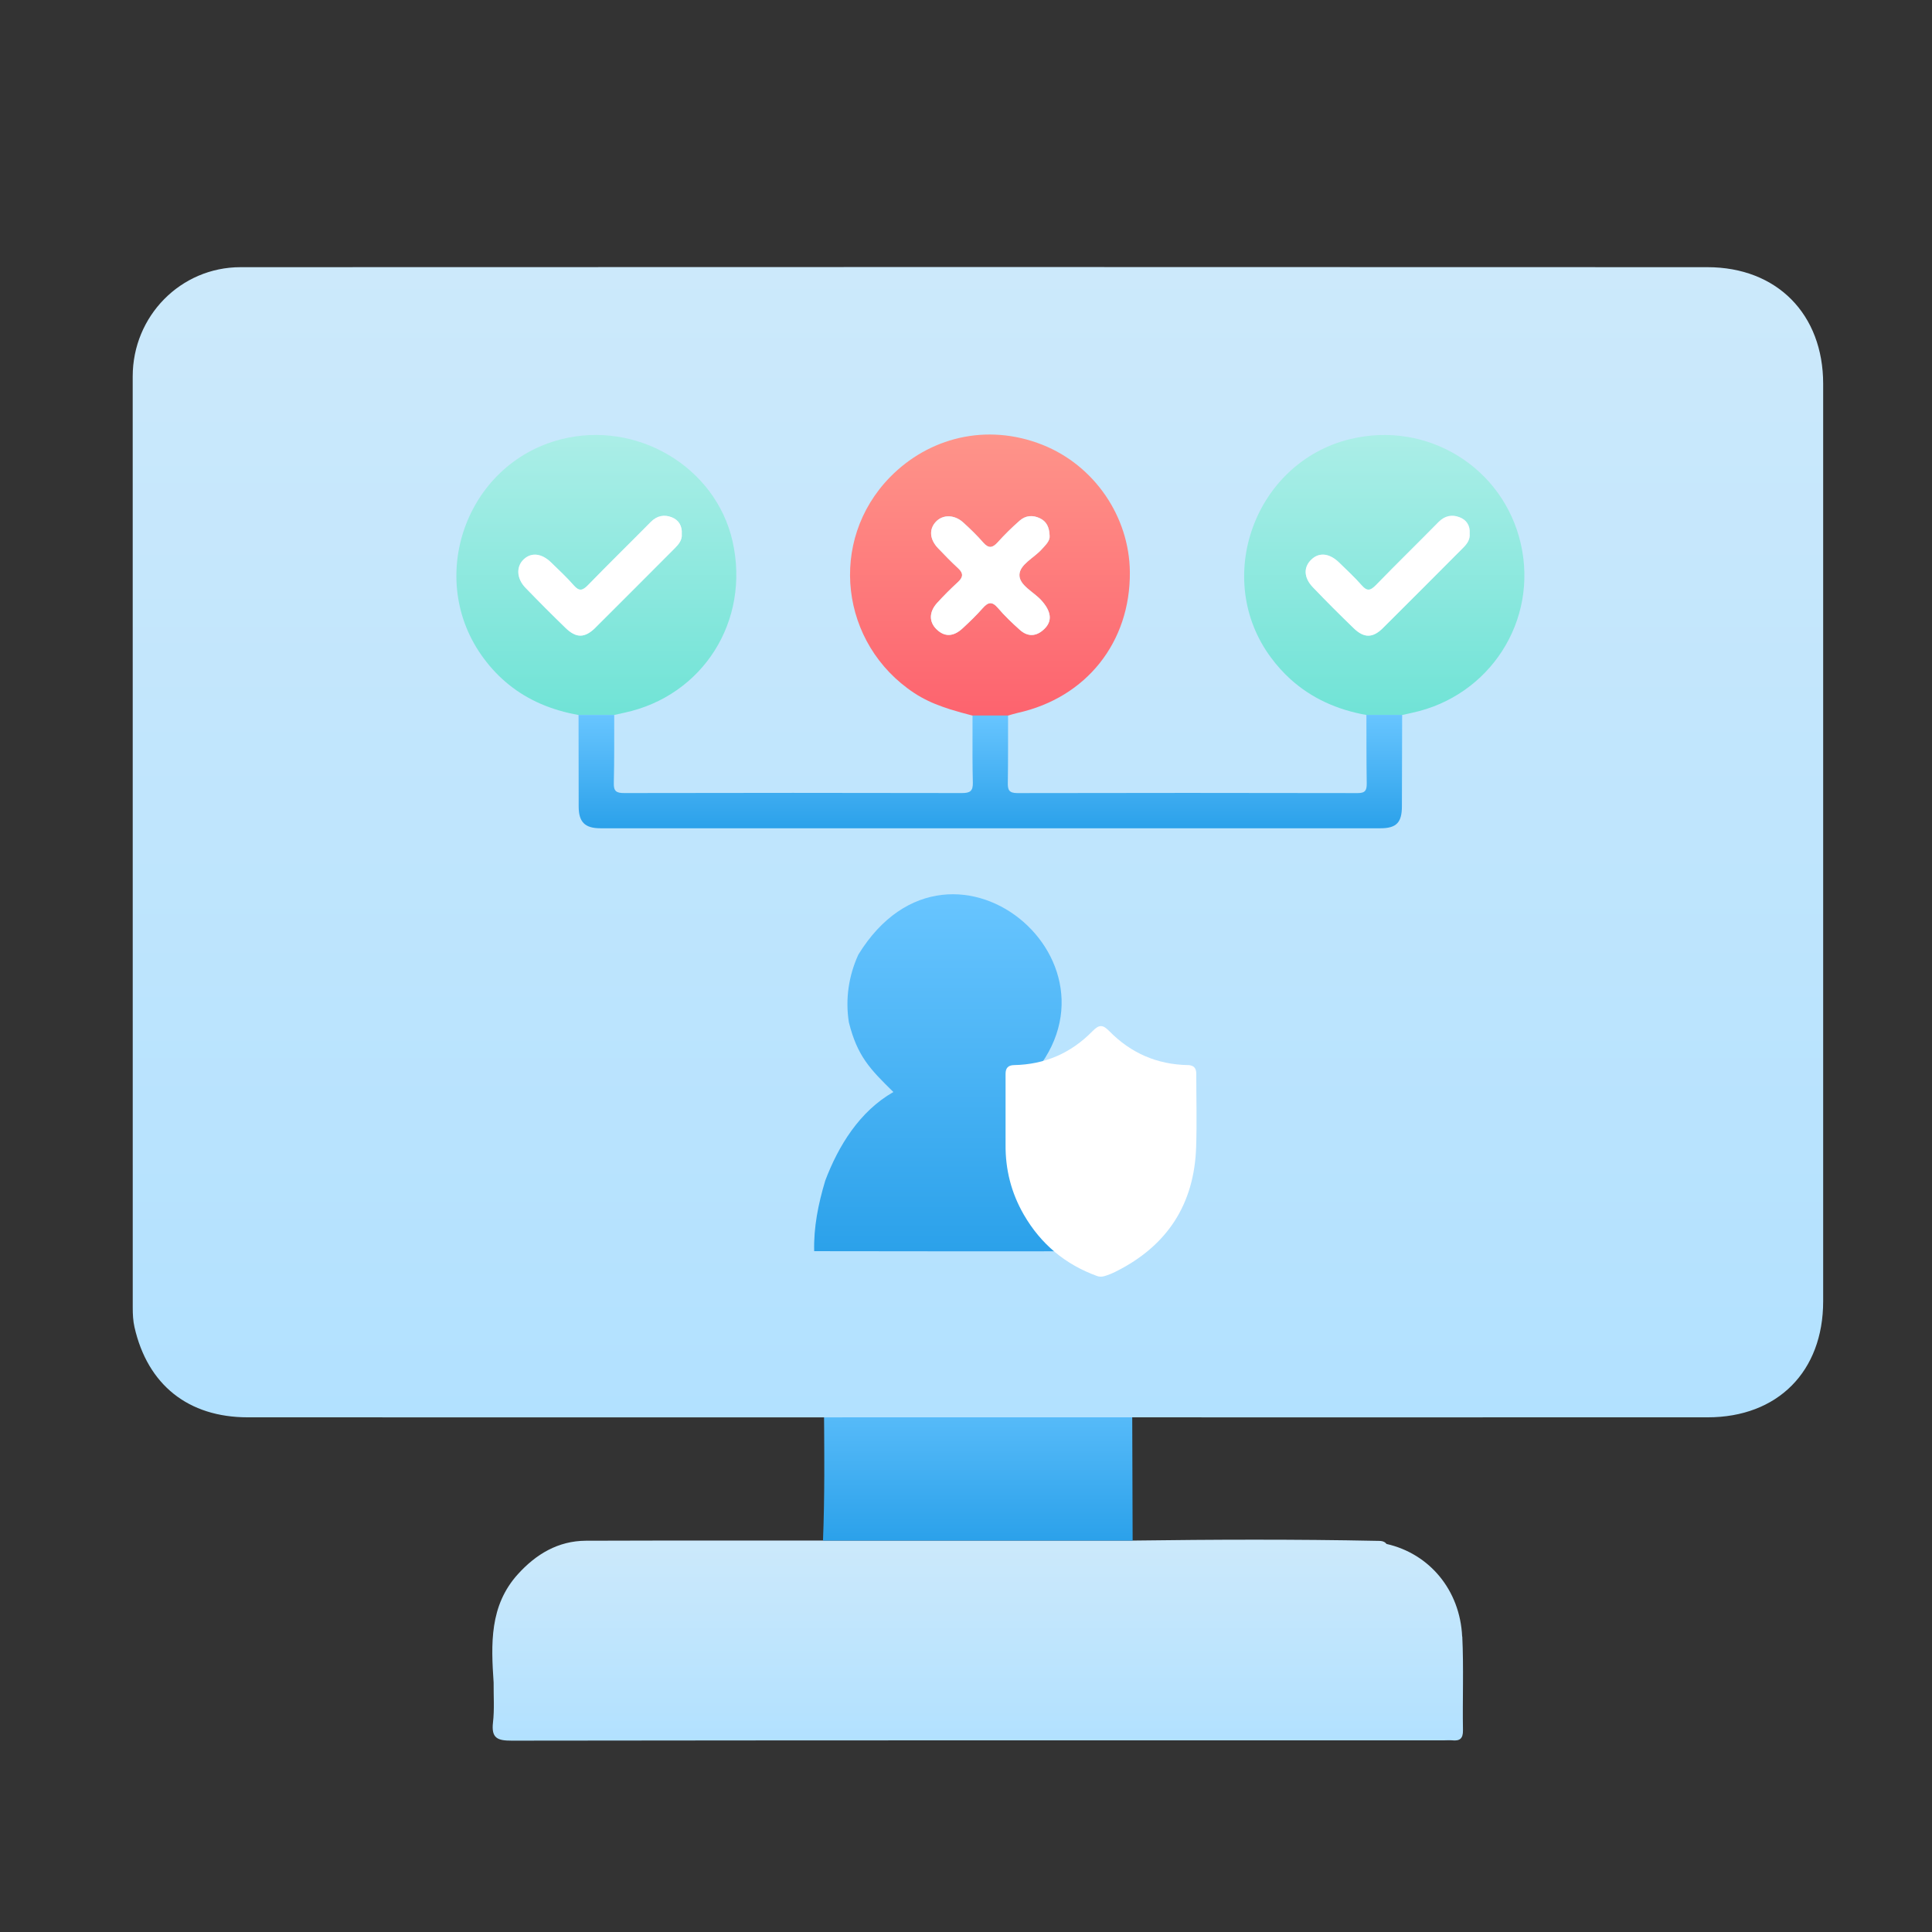 <svg width="48" height="48" viewBox="0 0 48 48" fill="none" xmlns="http://www.w3.org/2000/svg">
<rect x="0" y="0" width="48" height="48" fill="#333333" stroke="none"/>
<path d="M36.327 40.66C36.273 39.503 35.513 38.6 34.448 38.359C34.384 38.276 34.291 38.284 34.204 38.282C33.193 38.261 32.182 38.253 31.172 38.253C30.668 38.253 30.162 38.255 29.657 38.259C29.152 38.263 28.646 38.268 28.141 38.275C25.577 38.275 23.013 38.275 20.448 38.275C19.957 38.275 19.466 38.275 18.975 38.275C17.501 38.274 16.027 38.272 14.553 38.279C13.868 38.283 13.319 38.611 12.868 39.109C12.158 39.892 12.2 40.847 12.264 41.804C12.261 42.135 12.286 42.469 12.248 42.795C12.204 43.18 12.354 43.247 12.71 43.246C20.435 43.236 28.16 43.238 35.886 43.238C35.949 43.238 36.013 43.232 36.077 43.238C36.264 43.258 36.351 43.199 36.347 42.988C36.334 42.211 36.367 41.433 36.33 40.659L36.327 40.66Z" fill="url(#paint0_linear_196_3212)"/>
<path d="M20.476 35.557C20.478 35.92 20.48 36.282 20.479 36.645C20.477 37.188 20.469 37.732 20.447 38.276C23.012 38.276 25.576 38.276 28.14 38.276C28.135 36.825 28.131 35.375 28.126 33.926C25.572 33.926 23.019 33.926 20.465 33.926C20.466 34.47 20.472 35.014 20.476 35.557Z" fill="url(#paint1_linear_196_3212)"/>
<path d="M42.42 6.638C30.273 6.632 18.125 6.634 5.977 6.638C4.486 6.638 3.297 7.856 3.297 9.351C3.297 17.066 3.297 24.78 3.298 32.495C3.298 32.654 3.306 32.817 3.341 32.971C3.666 34.406 4.677 35.213 6.157 35.213C12.194 35.216 18.232 35.213 24.269 35.213C30.306 35.213 36.373 35.215 42.425 35.213C44.164 35.213 45.296 34.076 45.296 32.33C45.297 24.732 45.297 17.134 45.296 9.536C45.296 7.809 44.151 6.639 42.42 6.638Z" fill="url(#paint2_linear_196_3212)"/>
<path d="M15.26 17.763C15.343 17.745 15.426 17.725 15.509 17.708C17.467 17.29 18.645 15.424 18.2 13.448C17.782 11.598 15.819 10.432 13.933 10.916C11.566 11.523 10.557 14.397 12.021 16.361C12.206 16.61 12.411 16.823 12.636 17.005C13.129 17.404 13.714 17.647 14.374 17.764C14.669 17.764 14.965 17.764 15.26 17.764V17.763ZM13.053 14.603C12.829 14.37 12.82 14.072 13.014 13.893C13.203 13.719 13.459 13.748 13.691 13.975C13.882 14.161 14.079 14.342 14.254 14.544C14.39 14.7 14.476 14.672 14.608 14.536C15.121 14.008 15.649 13.493 16.166 12.969C16.321 12.812 16.502 12.778 16.691 12.853C16.864 12.922 16.951 13.069 16.937 13.267C16.95 13.417 16.863 13.522 16.762 13.623C16.106 14.279 15.452 14.939 14.793 15.593C14.526 15.858 14.314 15.86 14.047 15.6C13.71 15.273 13.378 14.94 13.052 14.603H13.053Z" fill="url(#paint3_linear_196_3212)"/>
<path d="M13.457 18.163C13.556 18.142 13.655 18.119 13.754 18.098C13.655 18.12 13.556 18.142 13.457 18.163Z" fill="#67F1BF"/>
<path d="M33.539 10.91C31.167 11.492 30.125 14.381 31.576 16.336C31.725 16.538 31.888 16.717 32.062 16.875C32.586 17.349 33.22 17.633 33.948 17.764C34.244 17.764 34.54 17.764 34.836 17.764C34.919 17.746 35.002 17.727 35.084 17.709C37.015 17.296 38.221 15.421 37.784 13.511C37.348 11.603 35.451 10.442 33.539 10.911V10.91ZM36.344 13.617C35.681 14.28 35.021 14.946 34.356 15.606C34.105 15.854 33.89 15.856 33.634 15.609C33.289 15.277 32.95 14.937 32.619 14.59C32.383 14.345 32.383 14.078 32.594 13.889C32.785 13.717 33.036 13.748 33.27 13.976C33.461 14.162 33.657 14.343 33.832 14.543C33.969 14.701 34.054 14.67 34.186 14.535C34.698 14.008 35.225 13.494 35.739 12.97C35.894 12.813 36.073 12.777 36.264 12.851C36.436 12.916 36.528 13.06 36.513 13.253C36.529 13.409 36.446 13.515 36.344 13.617Z" fill="url(#paint4_linear_196_3212)"/>
<path d="M25.045 17.778C25.127 17.755 25.208 17.728 25.291 17.71C26.991 17.331 28.086 15.954 28.071 14.211C28.058 12.832 27.186 11.563 25.904 11.053C24.503 10.496 23.066 10.879 22.111 11.856C20.566 13.439 20.87 16 22.714 17.218C22.77 17.255 22.826 17.289 22.884 17.321C22.998 17.385 23.115 17.441 23.235 17.49C23.355 17.539 23.477 17.581 23.6 17.621C23.785 17.679 23.974 17.73 24.163 17.779C24.457 17.779 24.751 17.779 25.045 17.779V17.778ZM23.269 15.634C23.08 15.45 23.079 15.205 23.284 14.98C23.448 14.798 23.622 14.625 23.803 14.459C23.934 14.337 23.939 14.239 23.805 14.117C23.632 13.959 23.469 13.79 23.308 13.62C23.099 13.402 23.078 13.152 23.248 12.967C23.42 12.779 23.711 12.779 23.933 12.981C24.105 13.139 24.275 13.303 24.429 13.479C24.563 13.631 24.659 13.617 24.788 13.474C24.959 13.284 25.142 13.104 25.334 12.935C25.482 12.805 25.661 12.79 25.841 12.878C26 12.957 26.07 13.092 26.078 13.311C26.091 13.436 25.98 13.539 25.879 13.65C25.686 13.862 25.334 14.025 25.328 14.281C25.321 14.54 25.679 14.702 25.871 14.913C26.115 15.182 26.152 15.418 25.956 15.616C25.761 15.813 25.543 15.834 25.334 15.645C25.144 15.473 24.958 15.296 24.792 15.102C24.647 14.934 24.548 14.958 24.415 15.11C24.26 15.286 24.091 15.449 23.919 15.608C23.688 15.823 23.468 15.827 23.27 15.634H23.269Z" fill="url(#paint5_linear_196_3212)"/>
<path d="M33.948 17.764C33.95 18.328 33.947 18.894 33.956 19.458C33.958 19.625 33.928 19.705 33.733 19.704C30.914 19.698 28.095 19.698 25.276 19.704C25.061 19.704 25.035 19.617 25.039 19.439C25.043 19.162 25.045 18.884 25.045 18.608C25.045 18.469 25.045 18.331 25.045 18.192C25.045 18.053 25.045 17.915 25.045 17.777C24.751 17.777 24.456 17.777 24.162 17.777C24.162 17.916 24.162 18.054 24.162 18.193C24.161 18.608 24.159 19.024 24.17 19.439C24.176 19.654 24.102 19.704 23.898 19.703C21.101 19.697 18.304 19.697 15.506 19.703C15.318 19.703 15.244 19.661 15.25 19.457C15.257 19.175 15.259 18.892 15.26 18.609C15.261 18.327 15.259 18.045 15.26 17.762C14.964 17.762 14.669 17.762 14.374 17.762C14.375 18.52 14.376 19.279 14.377 20.037C14.377 20.422 14.53 20.578 14.916 20.578C21.378 20.578 27.838 20.578 34.3 20.578C34.692 20.578 34.829 20.435 34.83 20.037C34.833 19.278 34.835 18.519 34.836 17.761C34.541 17.761 34.245 17.761 33.949 17.761L33.948 17.764Z" fill="url(#paint6_linear_196_3212)"/>
<path d="M14.795 15.592C15.454 14.938 16.108 14.278 16.764 13.622C16.865 13.521 16.952 13.416 16.939 13.266C16.953 13.068 16.865 12.921 16.693 12.852C16.503 12.777 16.323 12.81 16.168 12.968C15.651 13.492 15.123 14.007 14.611 14.535C14.478 14.671 14.393 14.7 14.256 14.543C14.081 14.342 13.884 14.161 13.693 13.974C13.46 13.747 13.205 13.718 13.016 13.892C12.822 14.071 12.83 14.37 13.055 14.602C13.381 14.94 13.713 15.273 14.05 15.599C14.318 15.859 14.53 15.856 14.797 15.592H14.795Z" fill="white"/>
<path d="M36.263 12.851C36.073 12.777 35.894 12.813 35.739 12.971C35.224 13.495 34.698 14.008 34.186 14.535C34.054 14.67 33.968 14.701 33.832 14.543C33.657 14.343 33.461 14.162 33.27 13.976C33.036 13.748 32.785 13.717 32.594 13.889C32.382 14.078 32.383 14.345 32.618 14.591C32.949 14.937 33.289 15.276 33.633 15.609C33.889 15.856 34.104 15.855 34.356 15.606C35.022 14.946 35.681 14.28 36.344 13.617C36.446 13.516 36.528 13.409 36.513 13.253C36.528 13.06 36.436 12.917 36.263 12.851Z" fill="white"/>
<path d="M24.414 15.111C24.547 14.959 24.647 14.934 24.791 15.103C24.956 15.297 25.143 15.475 25.333 15.645C25.542 15.835 25.76 15.814 25.955 15.617C26.151 15.419 26.113 15.183 25.87 14.914C25.678 14.703 25.32 14.541 25.327 14.281C25.333 14.025 25.686 13.863 25.877 13.651C25.978 13.54 26.089 13.437 26.077 13.312C26.069 13.093 25.999 12.957 25.84 12.879C25.66 12.791 25.481 12.805 25.333 12.936C25.141 13.104 24.958 13.284 24.786 13.475C24.657 13.617 24.561 13.631 24.428 13.48C24.274 13.304 24.105 13.139 23.931 12.982C23.71 12.78 23.418 12.78 23.247 12.968C23.077 13.154 23.097 13.403 23.306 13.621C23.469 13.791 23.632 13.959 23.804 14.118C23.937 14.24 23.933 14.338 23.801 14.46C23.621 14.626 23.447 14.799 23.282 14.98C23.078 15.206 23.08 15.452 23.268 15.635C23.466 15.829 23.686 15.824 23.917 15.609C24.089 15.45 24.259 15.286 24.413 15.111H24.414Z" fill="white"/>
<path d="M20.499 29.343C20.83 28.463 21.36 27.607 22.196 27.131C21.617 26.563 21.3 26.241 21.09 25.399C20.999 24.823 21.084 24.246 21.325 23.718C23.668 19.906 28.617 24.216 25.222 27.133C25.194 27.131 27.18 29.606 27.194 31.085C24.872 31.095 22.55 31.085 20.228 31.085C20.213 30.487 20.33 29.911 20.5 29.343H20.499Z" fill="url(#paint7_linear_196_3212)"/>
<path d="M29.513 26.462C28.75 26.447 28.1 26.167 27.565 25.623C27.402 25.456 27.312 25.445 27.141 25.621C26.608 26.166 25.958 26.447 25.194 26.462C25.049 26.465 24.983 26.533 24.983 26.679C24.983 27.03 24.983 27.379 24.983 27.73C24.983 27.847 24.983 27.966 24.983 28.084C24.983 28.201 24.983 28.32 24.983 28.437C24.977 29.057 25.125 29.638 25.434 30.174C25.857 30.908 26.469 31.419 27.264 31.705C27.316 31.724 27.385 31.722 27.439 31.705C27.538 31.677 27.634 31.636 27.726 31.59C29 30.951 29.673 29.92 29.718 28.492C29.738 27.886 29.721 27.28 29.721 26.673C29.721 26.533 29.653 26.464 29.512 26.461L29.513 26.462Z" fill="white"/>
<defs>
<linearGradient id="paint0_linear_196_3212" x1="24.29" y1="38.253" x2="24.29" y2="43.246" gradientUnits="userSpaceOnUse">
<stop stop-color="#CCE9FB"/>
<stop offset="1" stop-color="#B2E1FF"/>
</linearGradient>
<linearGradient id="paint1_linear_196_3212" x1="24.294" y1="33.926" x2="24.294" y2="38.276" gradientUnits="userSpaceOnUse">
<stop stop-color="#68C5FF"/>
<stop offset="1" stop-color="#2BA1EA"/>
</linearGradient>
<linearGradient id="paint2_linear_196_3212" x1="24.297" y1="6.634" x2="24.297" y2="35.214" gradientUnits="userSpaceOnUse">
<stop stop-color="#CCE9FB"/>
<stop offset="1" stop-color="#B2E1FF"/>
</linearGradient>
<linearGradient id="paint3_linear_196_3212" x1="14.816" y1="10.806" x2="14.816" y2="17.764" gradientUnits="userSpaceOnUse">
<stop stop-color="#ABEEE7"/>
<stop offset="1" stop-color="#70E3D6"/>
</linearGradient>
<linearGradient id="paint4_linear_196_3212" x1="34.392" y1="10.807" x2="34.392" y2="17.764" gradientUnits="userSpaceOnUse">
<stop stop-color="#ABEEE7"/>
<stop offset="1" stop-color="#70E3D6"/>
</linearGradient>
<linearGradient id="paint5_linear_196_3212" x1="24.595" y1="10.795" x2="24.595" y2="17.779" gradientUnits="userSpaceOnUse">
<stop stop-color="#FE948A"/>
<stop offset="1" stop-color="#FD636E"/>
</linearGradient>
<linearGradient id="paint6_linear_196_3212" x1="24.605" y1="17.761" x2="24.605" y2="20.578" gradientUnits="userSpaceOnUse">
<stop stop-color="#68C5FF"/>
<stop offset="1" stop-color="#2BA1EA"/>
</linearGradient>
<linearGradient id="paint7_linear_196_3212" x1="23.71" y1="22.217" x2="23.71" y2="31.09" gradientUnits="userSpaceOnUse">
<stop stop-color="#68C5FF"/>
<stop offset="1" stop-color="#2BA1EA"/>
</linearGradient>
</defs>
</svg>
